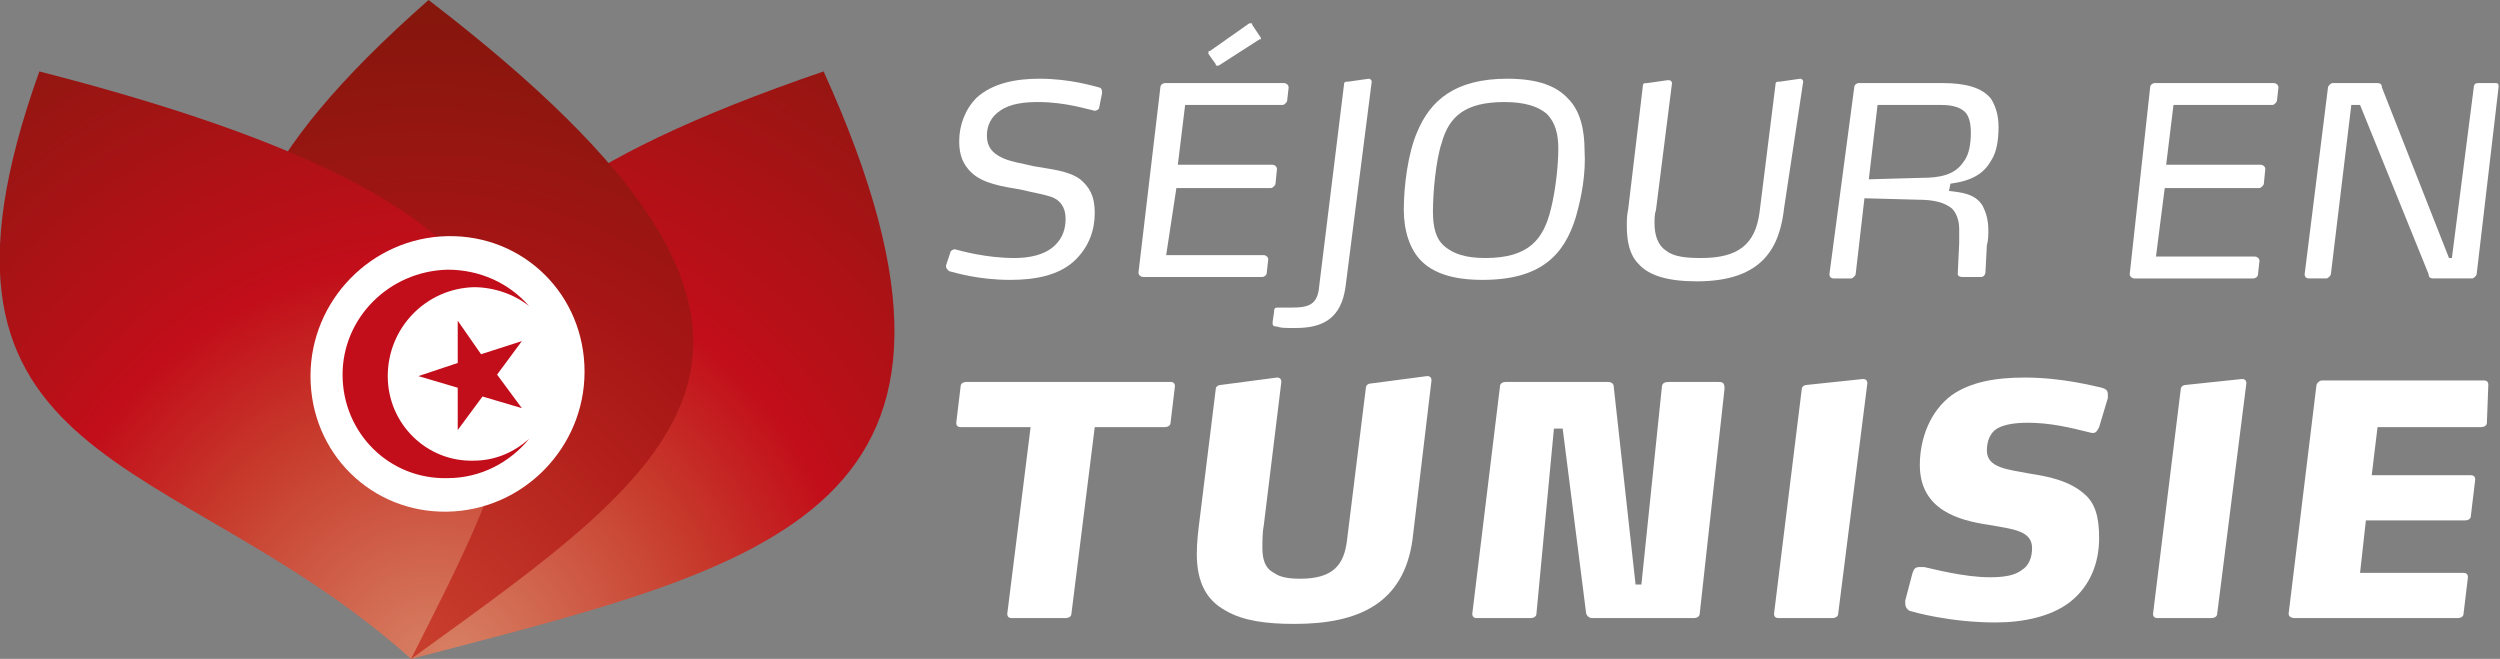 <?xml version="1.0" encoding="utf-8"?>
<!-- Generator: Adobe Illustrator 24.1.0, SVG Export Plug-In . SVG Version: 6.00 Build 0)  -->
<svg version="1.1" id="Layer_1" xmlns="http://www.w3.org/2000/svg" xmlns:xlink="http://www.w3.org/1999/xlink" x="0px" y="0px"
	 width="171.5px" height="45.2px" viewBox="0 0 171.5 45.2" style="enable-background:new 0 0 171.5 45.2;" xml:space="preserve">
<rect x="0" y="0" width="171.5" height="45.2" fill="#808080" stroke="none"/>
<style type="text/css">
	.st0{fill:#FFFFFF;}
	.st1{fill-rule:evenodd;clip-rule:evenodd;fill:url(#SVGID_1_);}
	.st2{fill-rule:evenodd;clip-rule:evenodd;fill:url(#SVGID_2_);}
	.st3{fill-rule:evenodd;clip-rule:evenodd;fill:url(#SVGID_3_);}
	.st4{fill-rule:evenodd;clip-rule:evenodd;fill:#FFFFFF;}
	.st5{fill-rule:evenodd;clip-rule:evenodd;fill:#C20E1A;}
</style>
<g>
	<g>
		<path class="st0" d="M75.4,7.4c0,0.1-0.2,0.2-0.3,0.2h0C74.6,7.5,73.1,7,71.2,7c-0.9,0-1.9,0.1-2.6,0.6c-0.6,0.4-0.9,1-0.9,1.7
			c0,0.8,0.4,1.2,1,1.5c0.6,0.3,1.4,0.4,2.2,0.6c1.1,0.2,2.4,0.3,3.2,0.9c0.6,0.5,1,1.1,1,2.3c0,1.2-0.4,2.3-1.3,3.2
			c-1.1,1.1-2.8,1.4-4.5,1.4c-2.2,0-3.8-0.5-4.2-0.6c-0.1-0.1-0.2-0.2-0.2-0.3c0,0,0-0.1,0-0.1l0.3-0.9c0-0.1,0.2-0.2,0.3-0.2h0
			c0.4,0.1,2.1,0.6,4.1,0.6c1,0,2.1-0.2,2.8-0.9c0.5-0.5,0.7-1.1,0.7-1.8c0-0.8-0.4-1.3-1-1.5c-0.6-0.2-1.3-0.3-2.1-0.5
			c-1.2-0.2-2.6-0.4-3.4-1.2c-0.5-0.5-0.8-1.1-0.8-2.1c0-1.1,0.4-2.2,1.2-3c1.1-1,2.7-1.3,4.3-1.3c2.1,0,3.7,0.5,4.1,0.6
			c0.1,0,0.2,0.1,0.2,0.3c0,0,0,0.1,0,0.1L75.4,7.4z"/>
		<path class="st0" d="M88.3,6.9c0,0.1-0.2,0.3-0.3,0.3h-6.7l-0.5,4.1h6.5c0.1,0,0.3,0.1,0.3,0.3c0,0,0,0,0,0l-0.1,1
			c0,0.1-0.2,0.3-0.3,0.3h-6.5L80,17.5h6.7c0.1,0,0.3,0.1,0.3,0.3c0,0,0,0,0,0l-0.1,0.9c0,0.2-0.2,0.3-0.3,0.3h-8.2
			c-0.1,0-0.3-0.1-0.3-0.3v0L79.6,6c0-0.2,0.2-0.3,0.3-0.3h8.2c0.1,0,0.3,0.1,0.3,0.3v0L88.3,6.9z M86.5,2.6c0,0.1,0,0.1-0.1,0.1
			l-2.8,1.8c0,0-0.1,0-0.1,0c-0.1,0-0.1,0-0.1-0.1l-0.5-0.7c0,0,0-0.1,0-0.1c0-0.1,0-0.1,0.1-0.1l2.7-1.9c0,0,0.1,0,0.1,0
			c0.1,0,0.1,0,0.1,0.1L86.5,2.6C86.4,2.6,86.5,2.6,86.5,2.6z"/>
		<path class="st0" d="M92.3,19.7c-0.3,2.1-1.5,2.8-3.4,2.8c-0.9,0-1,0-1.3-0.1c-0.1,0-0.3,0-0.3-0.2v-0.1l0.1-0.7
			c0-0.3,0.1-0.3,0.3-0.3h0c0.1,0,0.5,0,0.9,0c1.2,0,1.8-0.2,1.9-1.5l1.7-13.8c0-0.2,0.1-0.2,0.3-0.2l1.4-0.2h0
			c0.1,0,0.2,0.1,0.2,0.2c0,0,0,0,0,0L92.3,19.7z"/>
		<path class="st0" d="M108.1,14.9c-0.8,2.6-2.4,4.3-6.4,4.3c-2.1,0-3.4-0.5-4.2-1.3c-0.8-0.8-1.2-2.1-1.2-3.5
			c0-1.7,0.3-3.9,0.9-5.3c0.9-2.2,2.6-3.7,6.2-3.7c2.1,0,3.4,0.5,4.2,1.4c0.8,0.8,1.1,2.1,1.1,3.5C108.8,11.9,108.5,13.5,108.1,14.9
			z M106.1,7.8c-0.6-0.5-1.5-0.8-2.9-0.8c-2.7,0-3.8,1-4.3,2.8c-0.4,1.2-0.6,3.4-0.6,4.7c0,1.1,0.2,1.9,0.8,2.4
			c0.6,0.5,1.4,0.8,2.8,0.8c3,0,4-1.3,4.5-3.4c0.3-1.2,0.5-2.9,0.5-4.1C106.9,9.2,106.7,8.4,106.1,7.8z"/>
		<path class="st0" d="M122.4,14.2c-0.3,2.7-1.4,5.1-6,5.1c-2,0-3.3-0.4-4-1.2c-0.6-0.6-0.8-1.5-0.8-2.6c0-0.4,0-0.7,0.1-1.2l1-8.4
			c0-0.2,0.1-0.2,0.3-0.2l1.4-0.2h0.1c0.1,0,0.2,0.1,0.2,0.2v0l-1.1,8.7c-0.1,0.3-0.1,0.6-0.1,0.9c0,0.8,0.2,1.5,0.8,1.9
			c0.5,0.4,1.3,0.5,2.4,0.5c2.5,0,3.7-0.9,4-3.1l1.1-8.8c0-0.2,0.1-0.2,0.3-0.2l1.4-0.2h0c0.1,0,0.2,0.1,0.2,0.2v0L122.4,14.2z"/>
		<path class="st0" d="M136.6,11c-0.5,0.9-1.3,1.4-2.8,1.6l-0.1,0.5c0.9,0.1,1.8,0.2,2.3,1c0.2,0.4,0.4,0.9,0.4,1.7
			c0,0.3,0,0.7-0.1,1l-0.1,1.9c0,0.1-0.1,0.3-0.3,0.3h-1.3c-0.2,0-0.3-0.1-0.3-0.2v0l0.1-2.1c0-0.3,0-0.6,0-1c0-0.6-0.2-1.1-0.5-1.4
			c-0.5-0.4-1.2-0.6-2.3-0.6l-3.7-0.1l-0.6,5.2c0,0.1-0.2,0.3-0.3,0.3h-1.2c-0.2,0-0.3-0.1-0.3-0.3v0L127.2,6c0-0.2,0.2-0.3,0.3-0.3
			h5.8c1.5,0,2.7,0.3,3.3,1.1c0.3,0.5,0.5,1.1,0.5,1.9C137.1,9.5,137,10.4,136.6,11z M134.9,7.8c-0.3-0.4-0.9-0.6-1.7-0.6h-4.4
			l-0.6,5.1l3.6-0.1c1.3,0,2.3-0.2,2.9-1.1c0.4-0.5,0.5-1.3,0.5-2C135.2,8.5,135.1,8.1,134.9,7.8z"/>
		<path class="st0" d="M156.2,6.9c0,0.1-0.2,0.3-0.3,0.3h-6.8l-0.5,4.1h6.5c0.1,0,0.3,0.1,0.3,0.3c0,0,0,0,0,0l-0.1,1
			c0,0.1-0.2,0.3-0.3,0.3h-6.5l-0.6,4.7h6.8c0.1,0,0.3,0.1,0.3,0.3c0,0,0,0,0,0l-0.1,0.9c0,0.2-0.2,0.3-0.3,0.3h-8.2
			c-0.1,0-0.3-0.1-0.3-0.3v0L147.5,6c0-0.2,0.2-0.3,0.3-0.3h8.2c0.1,0,0.3,0.1,0.3,0.3v0L156.2,6.9z"/>
		<path class="st0" d="M169.9,18.8c0,0.1-0.2,0.3-0.3,0.3h-2.7c-0.2,0-0.3-0.1-0.3-0.3l-4.7-11.6h-0.6l-1.4,11.6
			c0,0.1-0.2,0.3-0.3,0.3h-1.2c-0.2,0-0.3-0.1-0.3-0.3v0L159.7,6c0-0.1,0.2-0.3,0.3-0.3h3.1c0.2,0,0.3,0.1,0.3,0.3l4.6,11.7h0.2
			L169.7,6c0-0.2,0.1-0.3,0.3-0.3h1.2c0.2,0,0.2,0.1,0.2,0.2V6L169.9,18.8z"/>
		<path class="st0" d="M80.3,29c0,0.2-0.2,0.3-0.4,0.3h-4.8l-1.6,12.8c0,0.2-0.2,0.3-0.4,0.3h-3.7c-0.2,0-0.3-0.1-0.3-0.3v0
			l1.6-12.8h-4.8c-0.2,0-0.3-0.1-0.3-0.3v0l0.3-2.5c0-0.2,0.2-0.3,0.4-0.3h14c0.2,0,0.3,0.1,0.3,0.3v0L80.3,29z"/>
		<path class="st0" d="M96.9,37c-0.6,4.4-3.7,5.8-8.1,5.8c-1.9,0-3.5-0.2-4.7-0.9c-1.3-0.7-2-1.9-2-3.9c0-0.8,0.1-1.6,0.2-2.4
			l1.1-8.9c0-0.2,0.2-0.3,0.4-0.3l3.8-0.5h0c0.2,0,0.3,0.1,0.3,0.3v0L86.7,36c-0.1,0.5-0.1,1.1-0.1,1.6c0,0.8,0.2,1.4,0.8,1.7
			c0.4,0.3,1,0.4,1.8,0.4c2.3,0,3-1,3.2-2.6l1.3-10.5c0-0.2,0.2-0.3,0.4-0.3l3.8-0.5h0c0.2,0,0.3,0.1,0.3,0.3v0L96.9,37z"/>
		<path class="st0" d="M116.6,42.1c0,0.2-0.2,0.3-0.4,0.3h-7c-0.2,0-0.4-0.2-0.4-0.4l-1.6-12.6h-0.6l-1.2,12.7
			c0,0.2-0.2,0.3-0.4,0.3h-3.7c-0.2,0-0.3-0.1-0.3-0.3v0l1.9-15.6c0-0.2,0.2-0.3,0.4-0.3h7c0.2,0,0.4,0.1,0.4,0.3l1.5,13.6h0.4
			l1.4-13.5c0-0.4,0.3-0.4,0.6-0.4h3.2c0.3,0,0.5,0,0.5,0.4v0.1L116.6,42.1z"/>
		<path class="st0" d="M126.1,42.1c0,0.2-0.2,0.3-0.4,0.3h-3.7c-0.2,0-0.3-0.1-0.3-0.3v0l1.9-15.4c0-0.2,0.2-0.3,0.4-0.3l3.8-0.4h0
			c0.2,0,0.3,0.1,0.3,0.3v0L126.1,42.1z"/>
		<path class="st0" d="M144,29.3c-0.1,0.2-0.2,0.4-0.4,0.4c0,0-0.1,0-0.1,0c-1.6-0.4-2.9-0.7-4.4-0.7c-0.8,0-1.6,0.1-2.1,0.4
			c-0.5,0.3-0.7,0.9-0.7,1.5c0,1.2,1.4,1.3,3,1.6c1.3,0.2,2.7,0.5,3.7,1.4c0.7,0.6,1,1.5,1,3c0,1.7-0.6,3.3-2,4.4
			c-1.3,1-3.2,1.4-5.1,1.4c-3.1,0-5.6-0.7-5.9-0.8c-0.2-0.1-0.3-0.3-0.3-0.5c0,0,0-0.1,0-0.2l0.5-1.9c0.1-0.3,0.2-0.4,0.5-0.4
			c0.1,0,0.2,0,0.3,0c0.5,0.1,2.7,0.7,4.5,0.7c0.9,0,1.7-0.1,2.2-0.5c0.5-0.3,0.7-0.9,0.7-1.5c0-1.2-1.3-1.3-3-1.6
			c-2-0.3-4.7-1-4.7-4.1c0-1.8,0.7-3.7,2.2-4.8c1.3-0.9,3-1.2,5-1.2c2.6,0,4.8,0.6,5.3,0.7c0.3,0.1,0.4,0.2,0.4,0.5
			c0,0.1,0,0.1,0,0.2L144,29.3z"/>
		<path class="st0" d="M152.1,42.1c0,0.2-0.2,0.3-0.4,0.3H148c-0.2,0-0.3-0.1-0.3-0.3v0l1.9-15.4c0-0.2,0.2-0.3,0.4-0.3l3.8-0.4h0
			c0.2,0,0.3,0.1,0.3,0.3v0L152.1,42.1z"/>
		<path class="st0" d="M170.6,29c0,0.2-0.2,0.3-0.4,0.3h-7.1l-0.4,3.3h6.8c0.2,0,0.3,0.1,0.3,0.3v0l-0.3,2.5c0,0.2-0.2,0.3-0.4,0.3
			h-6.8l-0.4,3.6h7.1c0.2,0,0.3,0.1,0.3,0.3v0l-0.3,2.5c0,0.2-0.2,0.3-0.4,0.3h-11.2c-0.2,0-0.4-0.1-0.4-0.3v0l1.9-15.6
			c0-0.2,0.2-0.4,0.4-0.4h11.1c0.2,0,0.3,0.1,0.3,0.3v0L170.6,29z"/>
	</g>
</g>
<g>
	
		<radialGradient id="SVGID_1_" cx="157.558" cy="128.373" r="13.426" gradientTransform="matrix(3.75 0 0 3.75 -559.626 -436.214)" gradientUnits="userSpaceOnUse">
		<stop  offset="0" style="stop-color:#D78164"/>
		<stop  offset="0.35" style="stop-color:#C73B2C"/>
		<stop  offset="0.55" style="stop-color:#C20E1A"/>
		<stop  offset="1" style="stop-color:#901711"/>
	</radialGradient>
	<path class="st1" d="M28.2,45.2c24.9-6.5,42-10.1,28.3-40.3C20.5,17.2,34.2,26.6,28.2,45.2z"/>
	
		<radialGradient id="SVGID_2_" cx="156.945" cy="128.012" r="12.7" gradientTransform="matrix(3.75 0 0 3.75 -559.626 -436.214)" gradientUnits="userSpaceOnUse">
		<stop  offset="0" style="stop-color:#C83E2D"/>
		<stop  offset="0.35" style="stop-color:#B4211C"/>
		<stop  offset="0.55" style="stop-color:#A61515"/>
		<stop  offset="1" style="stop-color:#7D170B"/>
	</radialGradient>
	<path class="st2" d="M28.2,45.2C46.7,31.8,59.9,23.4,29.4,0C4.4,22,22.4,26.5,28.2,45.2z"/>
	
		<radialGradient id="SVGID_3_" cx="157.106" cy="128.48" r="13.405" gradientTransform="matrix(3.75 0 0 3.75 -559.626 -436.214)" gradientUnits="userSpaceOnUse">
		<stop  offset="0" style="stop-color:#D78164"/>
		<stop  offset="0.35" style="stop-color:#C73B2C"/>
		<stop  offset="0.55" style="stop-color:#C20E1A"/>
		<stop  offset="1" style="stop-color:#901711"/>
	</radialGradient>
	<path class="st3" d="M28.2,45.2c9-17.9,16.2-29.6-25.5-40.3C-7.2,32.5,11.9,30.6,28.2,45.2z"/>
	<path class="st4" d="M30.7,16.2c5.2-0.1,9.4,4,9.4,9.3c0,5.2-4.2,9.5-9.4,9.6c-5.2,0.1-9.4-4-9.4-9.3
		C21.3,20.6,25.5,16.3,30.7,16.2z"/>
	<path class="st5" d="M30.7,18.5c2.2,0,4.2,0.9,5.6,2.5c-1-0.8-2.4-1.3-3.8-1.3c-3.3,0.1-5.9,2.8-5.9,6.1c0,3.3,2.7,5.9,5.9,5.8
		c1.5,0,2.8-0.6,3.8-1.5c-1.3,1.6-3.3,2.7-5.6,2.7c-4,0.1-7.2-3.1-7.2-7.1C23.5,21.8,26.7,18.6,30.7,18.5L30.7,18.5z M31.4,22l0,2.9
		l-2.7,0.9l2.7,0.8l0,2.9l1.7-2.3l2.7,0.8l-1.7-2.3l1.7-2.3L33,24.3L31.4,22z"/>
</g>
</svg>
